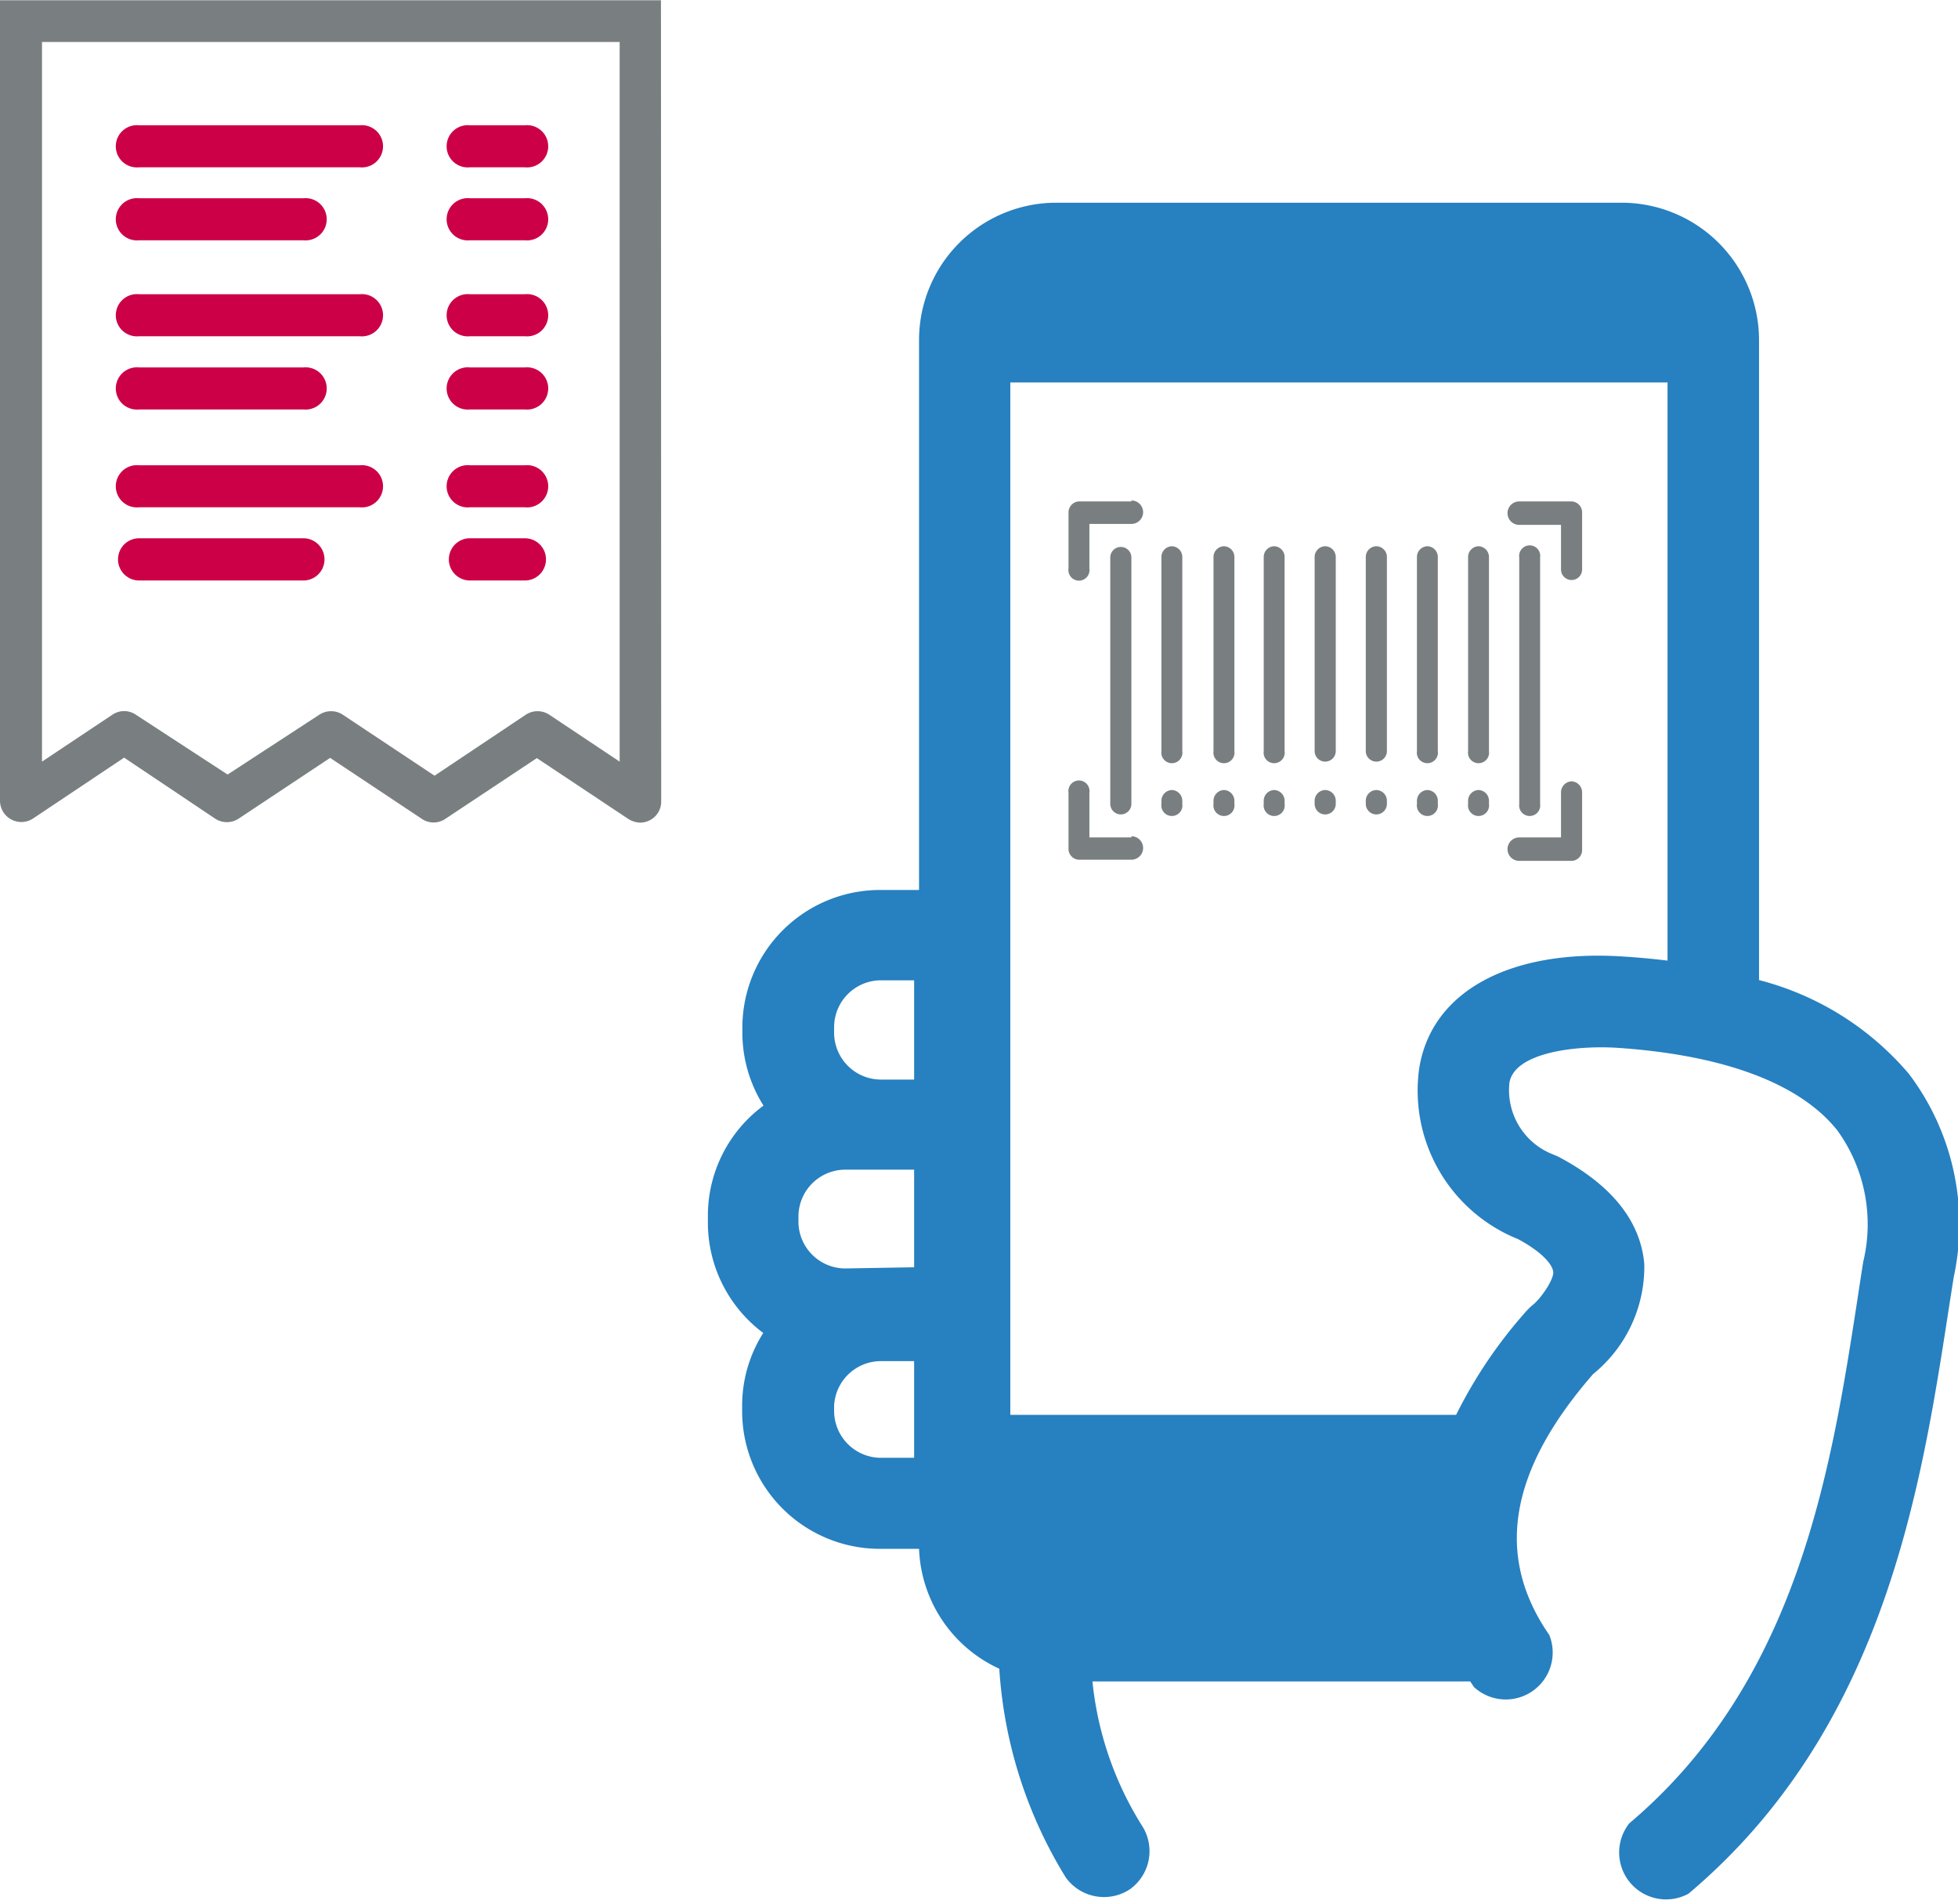 <svg xmlns="http://www.w3.org/2000/svg" xmlns:xlink="http://www.w3.org/1999/xlink" viewBox="0 0 83.45 81.15"><defs><style>.cls-1{fill:none;}.cls-2{clip-path:url(#clip-path);}.cls-3{clip-path:url(#clip-path-2);}.cls-4{fill:#2780c0;}.cls-5{fill:#797f81;}.cls-6{clip-path:url(#clip-path-4);}.cls-7{fill:#cc0047;}</style><clipPath id="clip-path" transform="translate(-2.83 0.01)"><rect class="cls-1" width="90.28" height="81.37"/></clipPath><clipPath id="clip-path-2" transform="translate(-2.83 0.01)"><rect class="cls-1" x="29.11" y="2.11" width="61.17" height="79.26"/></clipPath><clipPath id="clip-path-4" transform="translate(-2.83 0.01)"><rect class="cls-1" width="34.01" height="35.14"/></clipPath></defs><title>reklamacje5</title><g id="Warstwa_2" data-name="Warstwa 2"><g id="Warstwa_1-2" data-name="Warstwa 1"><g id="reklamacje5"><g class="cls-2"><g class="cls-3"><path class="cls-4" d="M77.8,41.73V14.48A5.86,5.86,0,0,0,72,8.63H47.8A5.85,5.85,0,0,0,42,14.48V37.92H40.33a5.87,5.87,0,0,0-5.86,5.86V44a5.83,5.83,0,0,0,.9,3.11A5.83,5.83,0,0,0,33,51.84v.26a5.87,5.87,0,0,0,2.36,4.7,5.77,5.77,0,0,0-.9,3.1v.27A5.87,5.87,0,0,0,40.33,66H42a5.86,5.86,0,0,0,3.42,5.11A19.24,19.24,0,0,0,48.25,80a2,2,0,0,0,1.61.84A2,2,0,0,0,51,80.5a2,2,0,0,0,.49-2.72,14.25,14.25,0,0,1-2.1-6.13H65.49l.16.24a2,2,0,0,0,3.21-2.22c-2.33-3.36-1.72-7,1.87-11.12a5.89,5.89,0,0,0,2.18-4.69c-.16-1.82-1.38-3.36-3.64-4.56l-.2-.09a2.94,2.94,0,0,1-1.91-3.06c.2-1.32,2.89-1.62,4.64-1.5,4.52.31,7.75,1.52,9.34,3.52a6.83,6.83,0,0,1,1.1,5.6q-.12.76-.24,1.56c-1.12,7.25-2.52,16.28-9.73,22.37a2,2,0,0,0,2.52,3c8.32-7,9.91-17.27,11.07-24.76q.12-.78.24-1.53a10.64,10.64,0,0,0-1.91-8.65,12.44,12.44,0,0,0-6.39-4M38.86,54.05a2,2,0,0,1-2-1.95v-.26a2,2,0,0,1,2-2h2.93v4.16Zm-.48-10.28a2,2,0,0,1,1.95-2h1.46V46H40.33a2,2,0,0,1-1.95-2Zm3.41,18.35H40.33a2,2,0,0,1-1.95-2V59.9A2,2,0,0,1,40.33,58h1.46ZM63.31,45.57a6.82,6.82,0,0,0,4.22,7.23c1.06.57,1.47,1.1,1.5,1.4s-.5,1.11-.88,1.41a3.07,3.07,0,0,0-.26.25,20,20,0,0,0-3,4.43h-19v-44H73.9V40.93c-.59-.07-1.2-.13-1.83-.17-4.92-.34-8.27,1.51-8.76,4.81" transform="translate(-2.83 0.01)"/></g><g class="cls-2"><path class="cls-5" d="M51.05,21.36H48.81a.47.47,0,0,0-.44.48v2.38a.45.45,0,1,0,.89,0v-1.9h1.79a.48.48,0,0,0,0-1" transform="translate(-2.83 0.01)"/><path class="cls-5" d="M69.81,21.36H67.58a.48.48,0,0,0,0,1h1.78v1.9a.45.45,0,1,0,.9,0V21.84a.47.47,0,0,0-.45-.48" transform="translate(-2.83 0.01)"/><path class="cls-5" d="M69.81,33.29a.47.47,0,0,0-.45.48v1.91H67.58a.48.48,0,0,0,0,1h2.23a.46.46,0,0,0,.45-.47V33.77a.47.47,0,0,0-.45-.48" transform="translate(-2.83 0.01)"/><path class="cls-5" d="M51.05,35.68H49.26V33.77a.45.45,0,1,0-.89,0v2.39a.46.46,0,0,0,.44.47h2.24a.48.48,0,0,0,0-1" transform="translate(-2.83 0.01)"/><path class="cls-5" d="M68.47,34.25V23.75a.45.45,0,1,0-.89,0v10.5a.45.45,0,1,0,.89,0" transform="translate(-2.83 0.01)"/><path class="cls-5" d="M65.84,23.27a.46.46,0,0,0-.44.48V32a.45.45,0,1,0,.89,0V23.75a.46.46,0,0,0-.45-.48" transform="translate(-2.83 0.01)"/><path class="cls-5" d="M65.84,33.66a.46.46,0,0,0-.44.48v.11a.45.45,0,1,0,.89,0v-.11a.46.46,0,0,0-.45-.48" transform="translate(-2.83 0.01)"/><path class="cls-5" d="M63.67,23.27a.46.46,0,0,0-.45.48V32a.45.45,0,1,0,.89,0V23.75a.46.46,0,0,0-.44-.48" transform="translate(-2.83 0.01)"/><path class="cls-5" d="M63.67,33.66a.46.46,0,0,0-.45.48v.11a.45.45,0,1,0,.89,0v-.11a.46.46,0,0,0-.44-.48" transform="translate(-2.83 0.01)"/><path class="cls-5" d="M61.49,23.27a.46.46,0,0,0-.45.48V32a.45.45,0,1,0,.9,0V23.75a.46.46,0,0,0-.45-.48" transform="translate(-2.83 0.01)"/><path class="cls-5" d="M61.49,33.66a.46.46,0,0,0-.45.48v.11a.45.45,0,1,0,.9,0v-.11a.46.46,0,0,0-.45-.48" transform="translate(-2.83 0.01)"/><path class="cls-5" d="M59.31,23.27a.46.46,0,0,0-.45.48V32a.45.45,0,1,0,.9,0V23.75a.46.46,0,0,0-.45-.48" transform="translate(-2.83 0.01)"/><path class="cls-5" d="M59.31,33.66a.46.46,0,0,0-.45.48v.11a.45.45,0,1,0,.9,0v-.11a.46.46,0,0,0-.45-.48" transform="translate(-2.83 0.01)"/><path class="cls-5" d="M57.13,23.27a.46.46,0,0,0-.44.48V32a.45.45,0,1,0,.89,0V23.75a.46.46,0,0,0-.45-.48" transform="translate(-2.83 0.01)"/><path class="cls-5" d="M57.13,33.66a.46.46,0,0,0-.44.48v.11a.45.45,0,1,0,.89,0v-.11a.46.46,0,0,0-.45-.48" transform="translate(-2.83 0.01)"/><path class="cls-5" d="M55,23.27a.46.46,0,0,0-.45.48V32a.45.45,0,1,0,.89,0V23.75a.46.46,0,0,0-.44-.48" transform="translate(-2.83 0.01)"/><path class="cls-5" d="M55,33.66a.46.46,0,0,0-.45.48v.11a.45.45,0,1,0,.89,0v-.11a.46.46,0,0,0-.44-.48" transform="translate(-2.83 0.01)"/><path class="cls-5" d="M52.78,23.27a.46.46,0,0,0-.45.48V32a.45.45,0,1,0,.89,0V23.75a.46.46,0,0,0-.44-.48" transform="translate(-2.83 0.01)"/><path class="cls-5" d="M52.78,33.66a.46.46,0,0,0-.45.48v.11a.45.45,0,1,0,.89,0v-.11a.46.46,0,0,0-.44-.48" transform="translate(-2.83 0.01)"/><path class="cls-5" d="M51.05,34.25V23.75a.45.45,0,1,0-.9,0v10.5a.45.45,0,1,0,.9,0" transform="translate(-2.83 0.01)"/></g><g class="cls-6"><path class="cls-5" d="M31,0H2.83V34.13a.91.91,0,0,0,1.4.75l3.89-2.6L12,34.88a.91.91,0,0,0,1,0l3.9-2.59,3.91,2.6a.89.89,0,0,0,1,0l3.9-2.59,3.91,2.6a1,1,0,0,0,.49.15.92.92,0,0,0,.43-.11.89.89,0,0,0,.47-.79ZM29.24,32.45l-3-2a.91.91,0,0,0-1,0l-3.89,2.6-3.91-2.6a.91.91,0,0,0-1,0L12.53,33,8.62,30.45a.89.89,0,0,0-1,0l-3,2V1.78H29.24Z" transform="translate(-2.83 0.01)"/></g><g class="cls-2"><path class="cls-7" d="M8.76,14.32h9.4a.9.9,0,1,0,0-1.79H8.76a.9.9,0,1,0,0,1.79" transform="translate(-2.83 0.01)"/><path class="cls-7" d="M8.76,17.44h7a.9.9,0,1,0,0-1.79h-7a.9.9,0,1,0,0,1.79" transform="translate(-2.83 0.01)"/><path class="cls-7" d="M22.86,14.32H25.2a.9.9,0,1,0,0-1.79H22.86a.9.9,0,1,0,0,1.79" transform="translate(-2.83 0.01)"/><path class="cls-7" d="M22.86,17.44H25.2a.9.9,0,1,0,0-1.79H22.86a.9.9,0,1,0,0,1.79" transform="translate(-2.83 0.01)"/><path class="cls-7" d="M8.76,7.12h9.4a.9.9,0,1,0,0-1.79H8.76a.9.9,0,1,0,0,1.79" transform="translate(-2.83 0.01)"/><path class="cls-7" d="M8.76,10.23h7a.9.9,0,1,0,0-1.79h-7a.9.9,0,1,0,0,1.79" transform="translate(-2.83 0.01)"/><path class="cls-7" d="M22.86,7.12H25.2a.9.9,0,1,0,0-1.79H22.86a.9.9,0,1,0,0,1.79" transform="translate(-2.83 0.01)"/><path class="cls-7" d="M22.86,10.23H25.2a.9.9,0,1,0,0-1.79H22.86a.9.9,0,1,0,0,1.79" transform="translate(-2.83 0.01)"/><path class="cls-7" d="M8.76,21.61h9.4a.9.9,0,1,0,0-1.79H8.76a.9.9,0,1,0,0,1.79" transform="translate(-2.83 0.01)"/><path class="cls-7" d="M8.76,24.73h7a.9.9,0,0,0,0-1.8h-7a.9.9,0,1,0,0,1.8" transform="translate(-2.83 0.01)"/><path class="cls-7" d="M22.86,21.61H25.2a.9.9,0,1,0,0-1.79H22.86a.9.9,0,1,0,0,1.79" transform="translate(-2.83 0.01)"/><path class="cls-7" d="M22.86,24.73H25.2a.9.9,0,0,0,0-1.8H22.86a.9.9,0,0,0,0,1.8" transform="translate(-2.83 0.01)"/></g></g></g></g></g></svg>